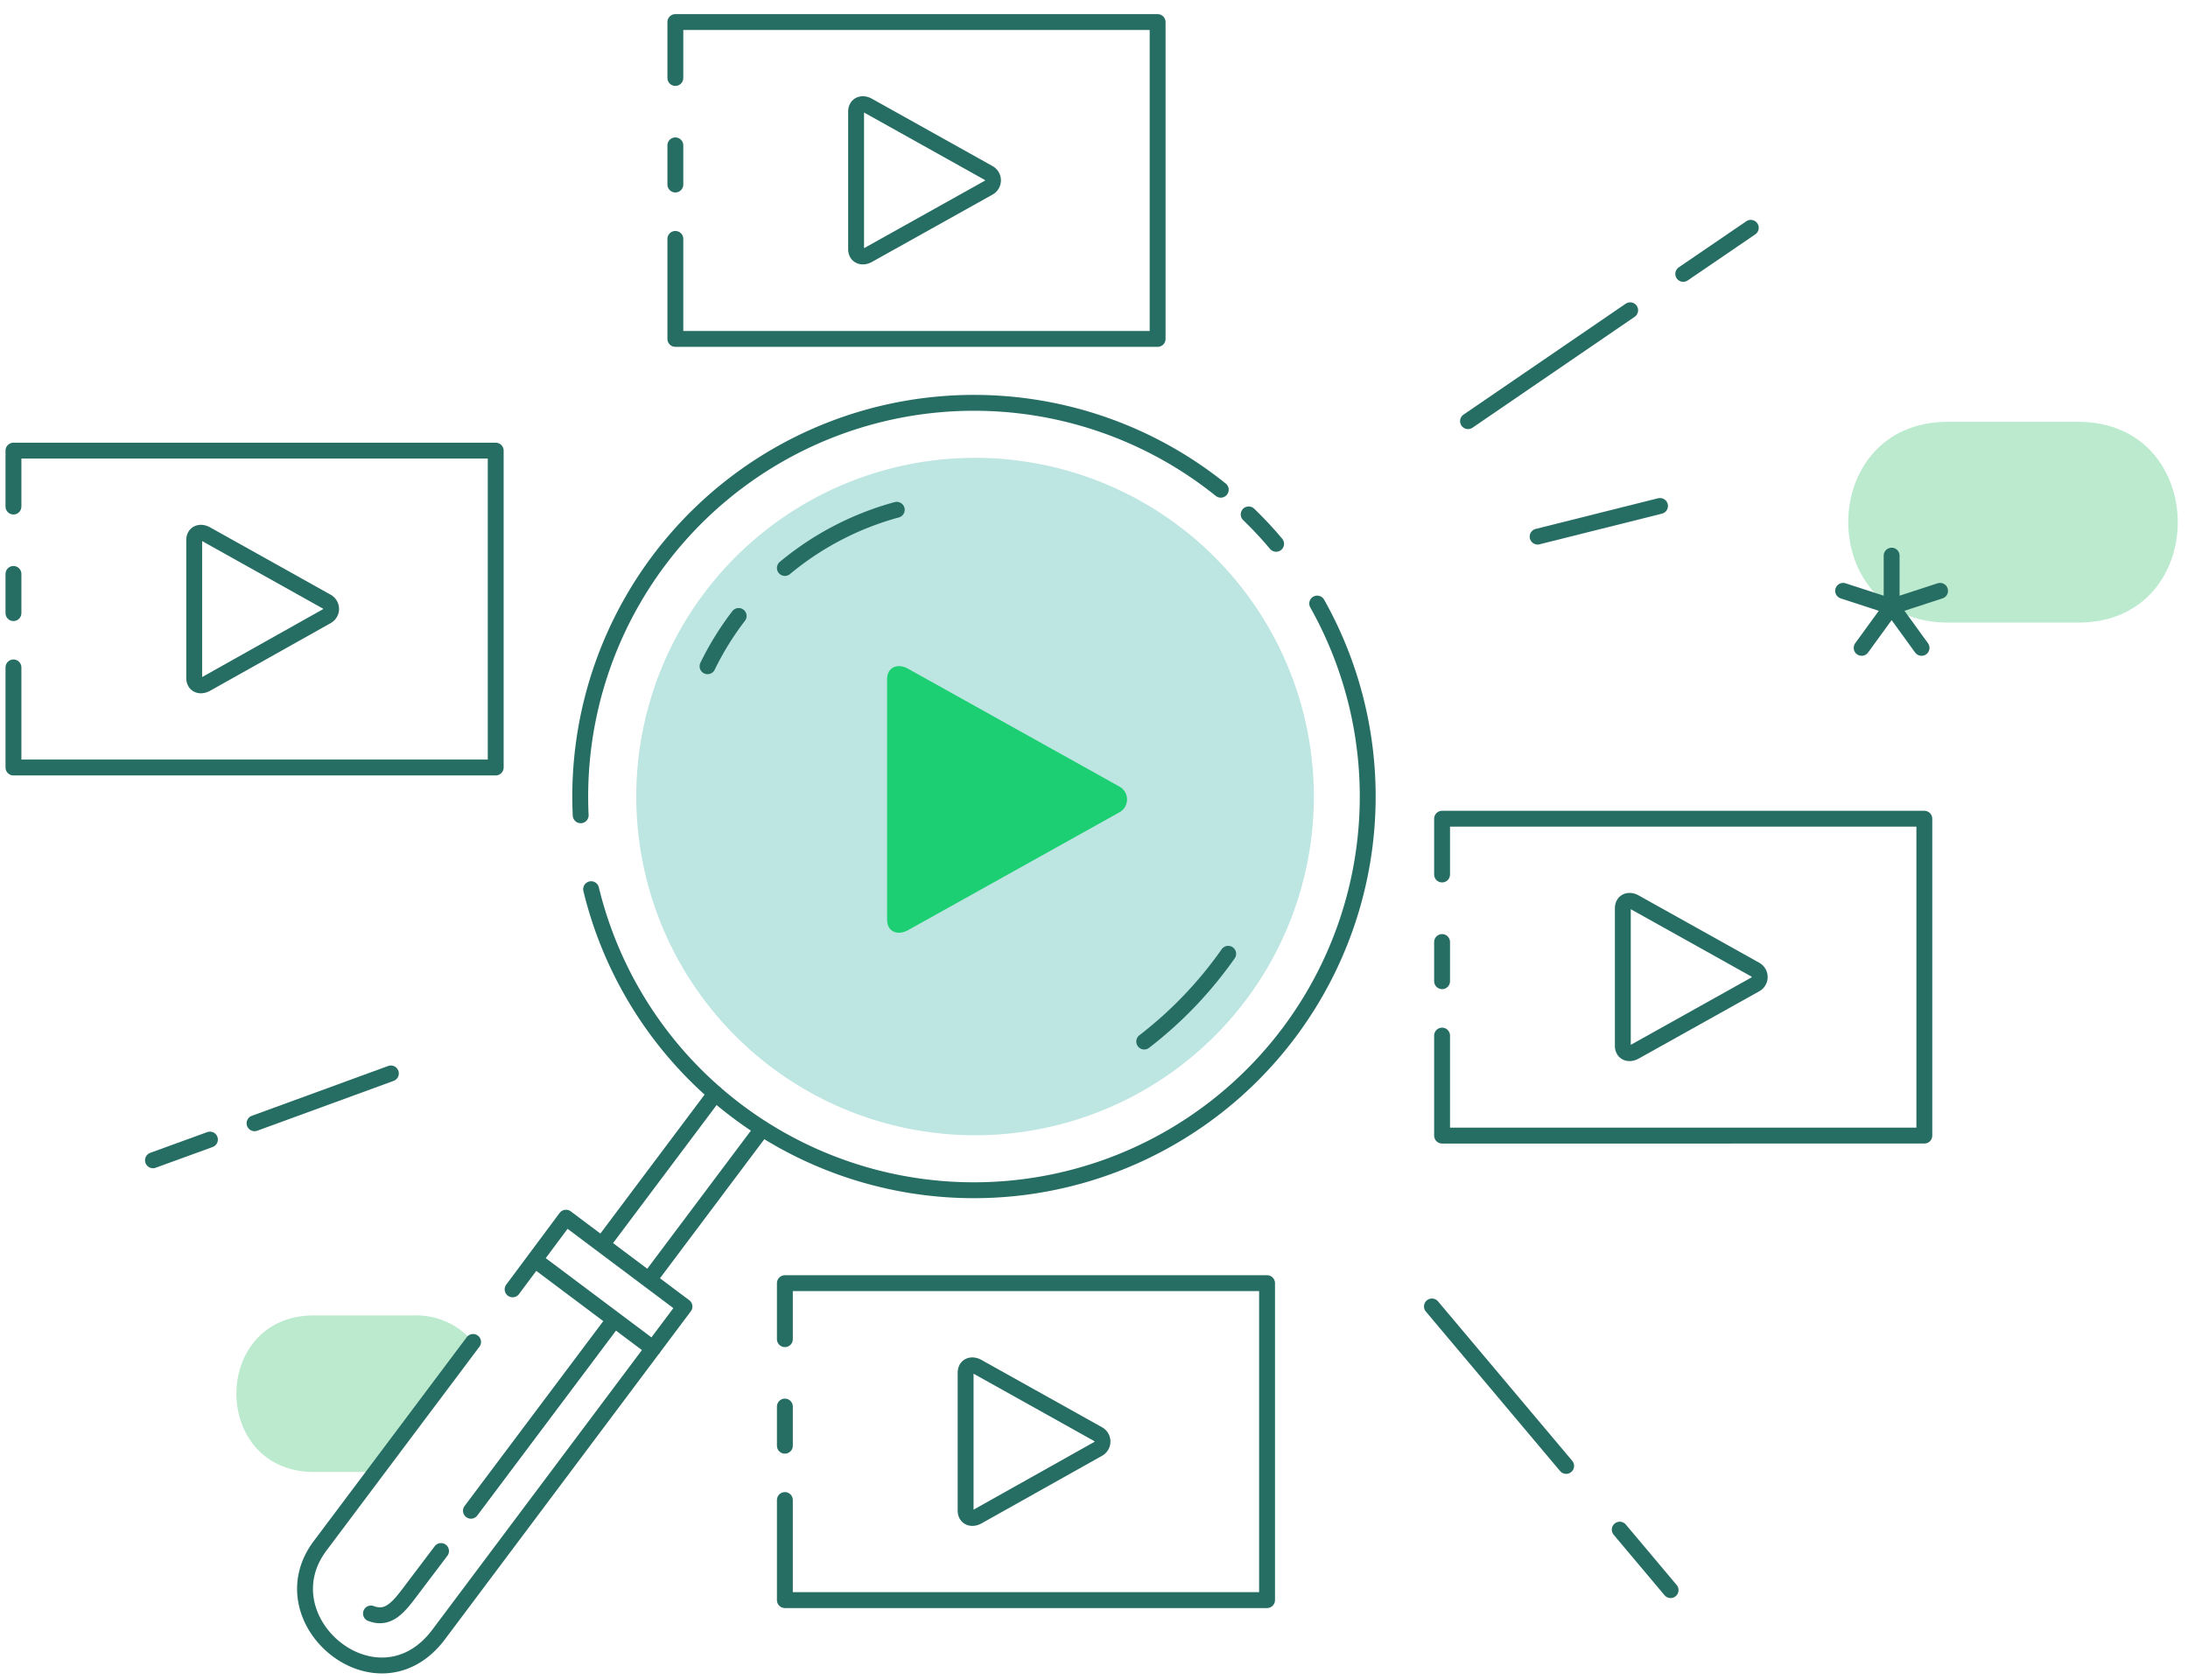 <svg id="Layer_1" data-name="Layer 1" xmlns="http://www.w3.org/2000/svg" viewBox="0 0 297.67 228.62"><defs><style>.cls-1{fill:#bbeace;}.cls-1,.cls-2,.cls-3,.cls-5{fill-rule:evenodd;}.cls-2,.cls-4{fill:none;stroke:#266d64;stroke-linecap:round;stroke-linejoin:round;stroke-width:2.16px;}.cls-3{fill:#bde5e1;}.cls-5{fill:#1bcf72;}</style></defs><path class="cls-1" d="M282.72,57.4H265c-18.07,0-18.07,27.32,0,27.32h17.76C300.79,84.72,300.79,57.4,282.72,57.4Z"/><path class="cls-1" d="M56.22,179H42.73c-14.09,0-14.09,21.3,0,21.3h8.34l13.29-17.72A10.16,10.16,0,0,0,56.22,179Z"/><path class="cls-2" d="M179.2,82.13A53.58,53.58,0,1,1,80.42,121m16.91,27.79L81.91,169.35m1.45,10.51L64.07,205.58M60,211.06l-4,5.29c-1.71,2.28-3.12,4.14-5.53,3.21m19.27-44.11L77,165.7l16.12,12.09L59.67,222.43c-8.28,11-23.74-1.92-16.12-12.08l20.81-27.74m24.5.9L72.75,171.43m15.54,2.71,15.43-20.57M79,110.94a53.57,53.57,0,0,1,87.08-44.3m3.8,3.36a52.07,52.07,0,0,1,3.73,4"/><path class="cls-3" d="M105,71.52a46.09,46.09,0,1,0,64.52,9.21A46.09,46.09,0,0,0,105,71.52Z"/><path class="cls-2" d="M155.67,141.73a54.77,54.77,0,0,0,11.42-11.94"/><path class="cls-2" d="M122,69.37a40.35,40.35,0,0,0-15.22,7.92m-6.29,6.53a40,40,0,0,0-4.23,6.84"/><path class="cls-2" d="M238.19,31,229,37.27m-7.22,4.95L199.72,57.31"/><path class="cls-2" d="M20.81,157.89l7.75-2.82m6.07-2.22,18.55-6.78"/><path class="cls-2" d="M227.28,216.38l-6.92-8.23m-7.29-8.67-18.26-21.7"/><line class="cls-4" x1="209.19" y1="73.02" x2="225.84" y2="68.85"/><path class="cls-2" d="M257.35,75.61v6.94l6.59-2.15m-2.52,7.76-4.07-5.61m-6.6-2.15,6.6,2.15-4.08,5.61"/><path class="cls-2" d="M1.83,78.1v5.33m0,7.39v13.62H67.44V61.32H1.83v7.61"/><path class="cls-2" d="M28.05,72.7l16.39,9.16a1.13,1.13,0,0,1,0,2L28.05,93.06c-.8.44-1.63.15-1.63-.81V73.51C26.42,72.55,27.25,72.26,28.05,72.7Z"/><path class="cls-2" d="M91.88,19.78v5.33m0,7.4V46.12h65.61V3H91.88v7.61"/><path class="cls-2" d="M118.1,14.38l16.4,9.16a1.14,1.14,0,0,1,0,2l-16.4,9.16c-.79.44-1.63.15-1.63-.81V15.19C116.47,14.23,117.31,13.94,118.1,14.38Z"/><path class="cls-2" d="M196.19,128.19v5.33m0,7.4v13.61H261.8V111.41H196.19V119"/><path class="cls-2" d="M222.41,122.79l16.4,9.16a1.14,1.14,0,0,1,0,2l-16.4,9.16c-.79.44-1.63.15-1.63-.81V123.6C220.78,122.64,221.62,122.35,222.41,122.79Z"/><path class="cls-5" d="M123.54,91l28.69,16a2,2,0,0,1,0,3.57l-28.69,16c-1.38.77-2.85.26-2.85-1.42V92.43C120.69,90.75,122.16,90.23,123.54,91Z"/><path class="cls-2" d="M106.78,191.4v5.33m0,7.39v13.62h65.6V174.61h-65.6v7.62"/><path class="cls-2" d="M133,186l16.4,9.16a1.14,1.14,0,0,1,0,2L133,206.36c-.79.44-1.63.15-1.63-.81V186.81C131.36,185.85,132.2,185.55,133,186Z"/></svg>